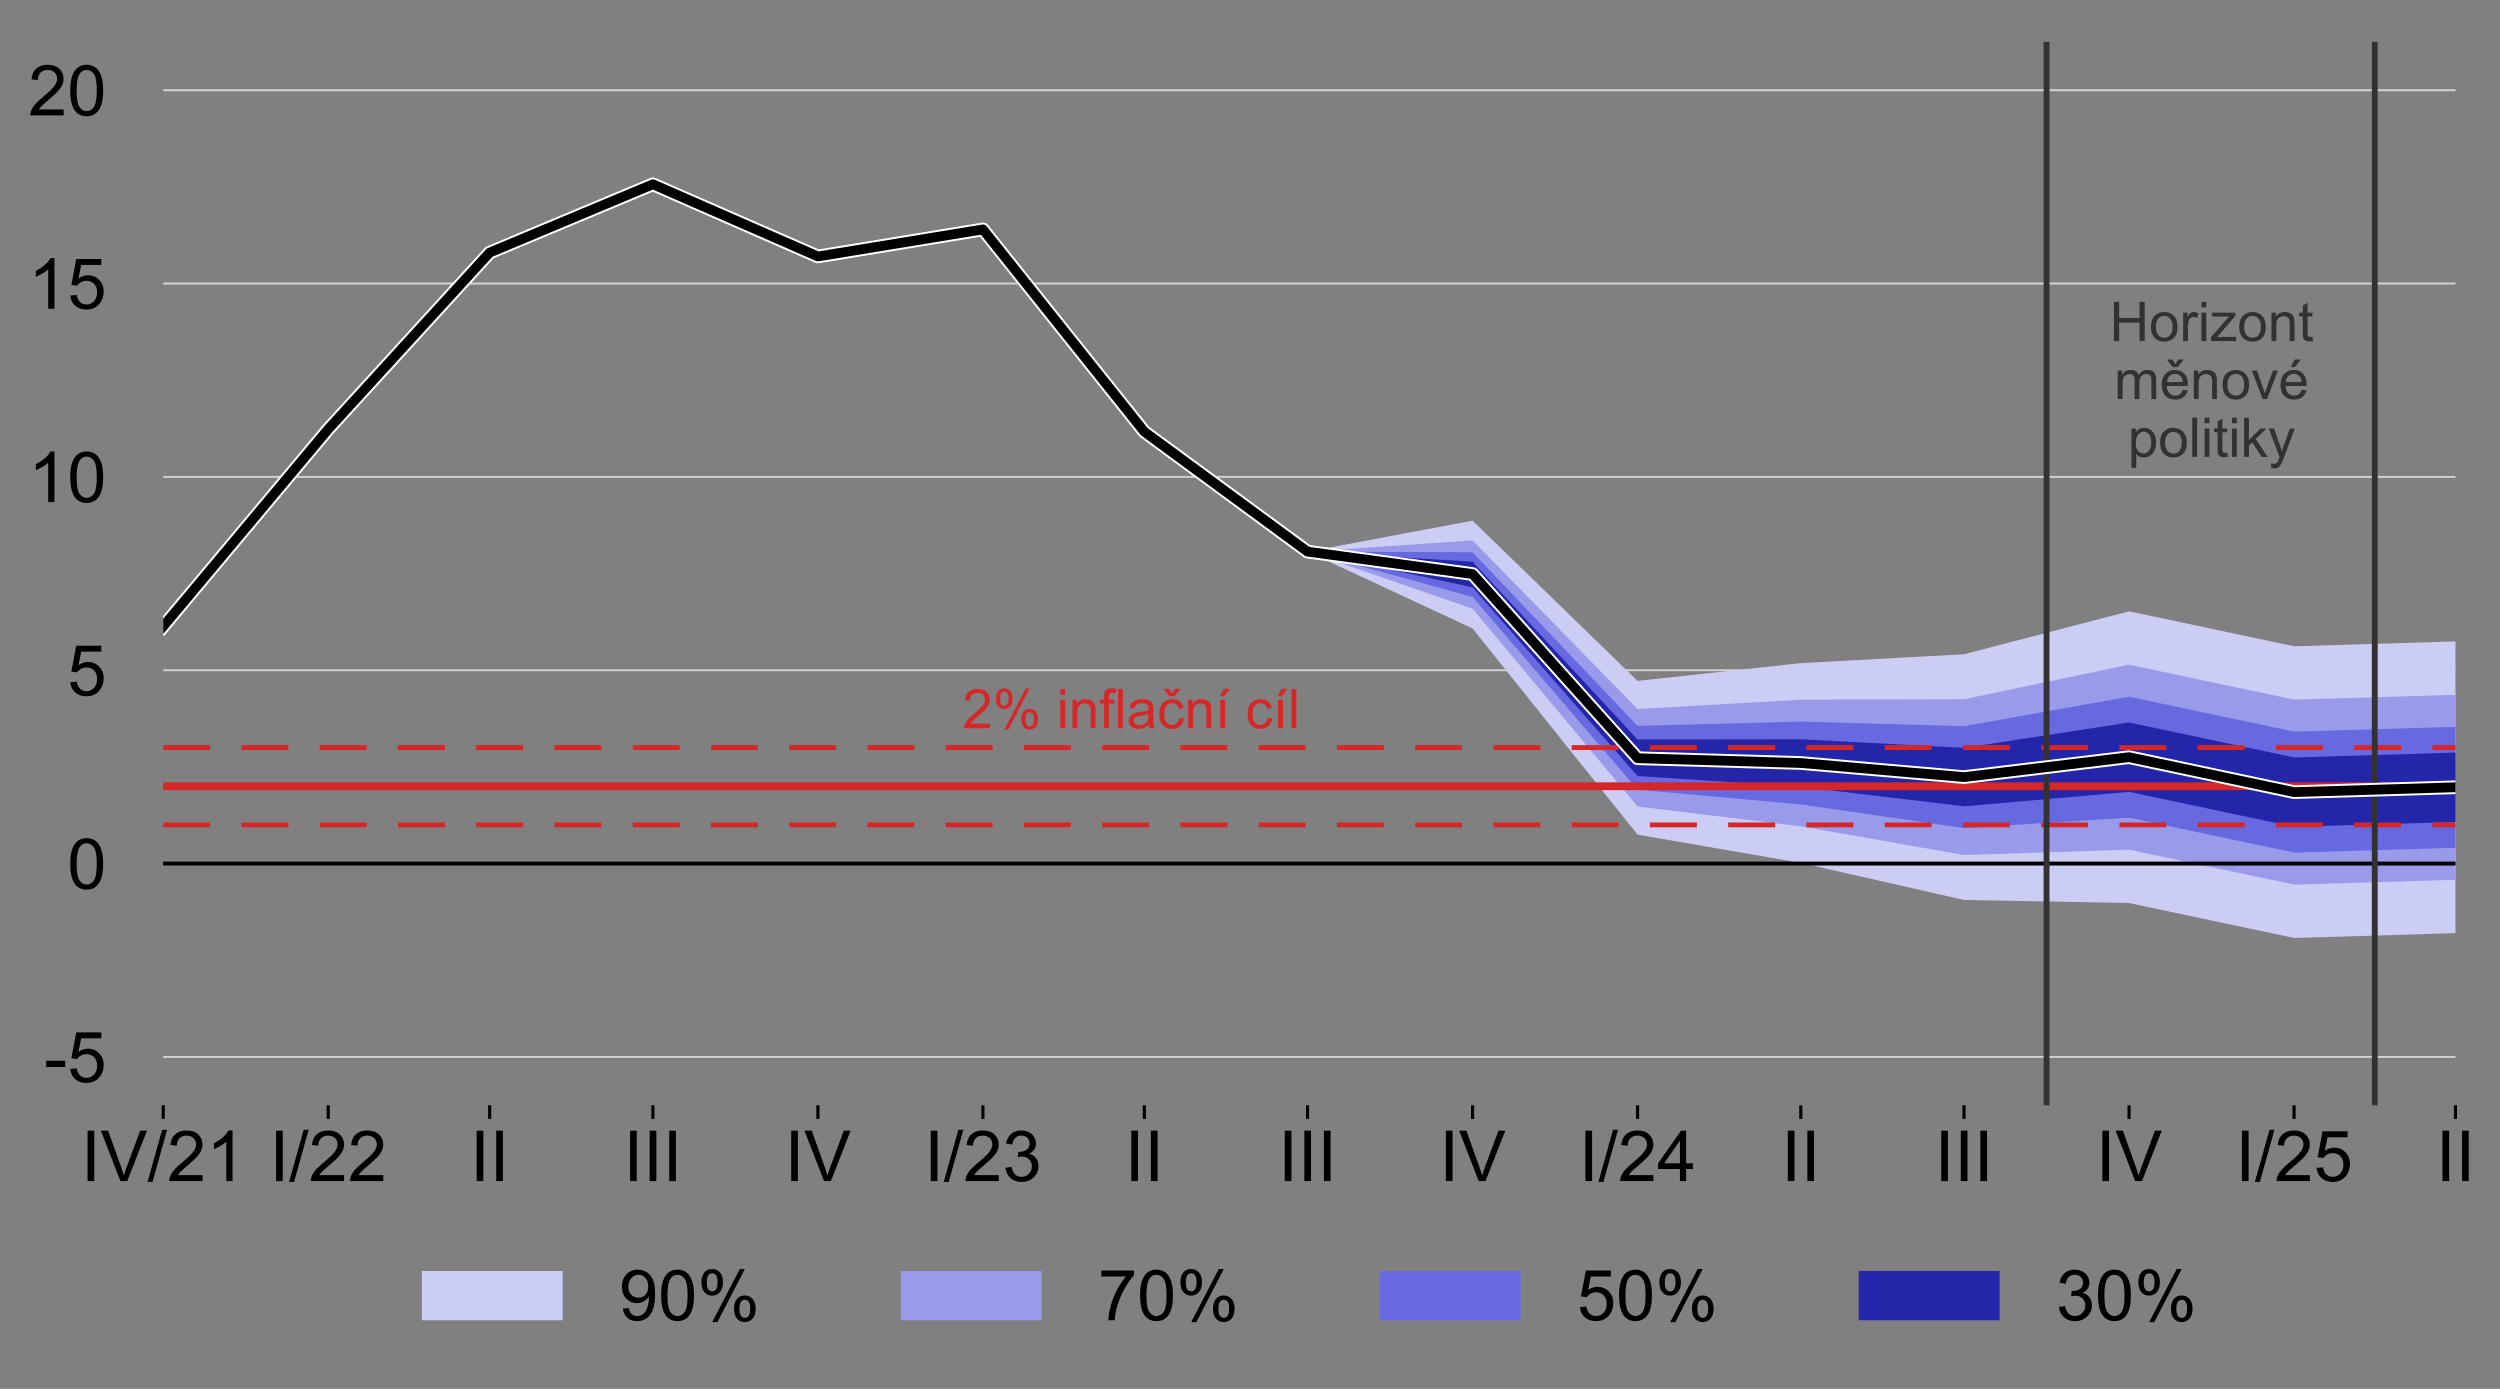 <?xml version="1.0" encoding="utf-8" standalone="no"?>
<!DOCTYPE svg PUBLIC "-//W3C//DTD SVG 1.1//EN"
  "http://www.w3.org/Graphics/SVG/1.1/DTD/svg11.dtd">
<!-- Created with matplotlib (http://matplotlib.org/) -->
<svg height="355pt" version="1.1" viewBox="0 0 639 355" width="639pt" xmlns="http://www.w3.org/2000/svg" xmlns:xlink="http://www.w3.org/1999/xlink">
 <rect x="0" y="0" width="639" height="355" fill="#808080" stroke="none"/>
 <defs>
  <style type="text/css">
*{stroke-linecap:butt;stroke-linejoin:round;}
  </style>
 </defs>
 <g id="figure_1">
  <g id="patch_1">
   <path d="M -0 355.437 
L 639.82 355.437 
L 639.82 0 
L -0 0 
z
" style="fill:none;"/>
  </g>
  <g id="axes_1">
   <g id="patch_2">
    <path d="M 41.719 282.5 
L 627.619 282.5 
L 627.619 10.7 
L 41.719 10.7 
z
" style="fill:none;"/>
   </g>
   <g id="matplotlib.axis_1">
    <g id="xtick_1">
     <g id="line2d_1">
      <defs>
       <path d="M 0 0 
L 0 3.5 
" id="mac24e78f8a" style="stroke:#000000;stroke-width:0.8;"/>
      </defs>
      <g>
       <use style="stroke:#000000;stroke-width:0.8;" x="41.719" xlink:href="#mac24e78f8a" y="282.5"/>
      </g>
     </g>
     <g id="text_1">
      <!-- IV/21 -->
      <defs>
       <path d="M 9.328 0 
L 9.328 71.578 
L 18.797 71.578 
L 18.797 0 
z
" id="ArialMT-49"/>
       <path d="M 28.172 0 
L 0.438 71.578 
L 10.688 71.578 
L 29.297 19.578 
Q 31.547 13.328 33.062 7.859 
Q 34.719 13.719 36.922 19.578 
L 56.25 71.578 
L 65.922 71.578 
L 37.891 0 
z
" id="ArialMT-56"/>
       <path d="M 0 -1.219 
L 20.75 72.797 
L 27.781 72.797 
L 7.078 -1.219 
z
" id="ArialMT-2f"/>
       <path d="M 50.344 8.453 
L 50.344 0 
L 3.031 0 
Q 2.938 3.172 4.047 6.109 
Q 5.859 10.938 9.828 15.625 
Q 13.812 20.312 21.344 26.469 
Q 33.016 36.031 37.109 41.625 
Q 41.219 47.219 41.219 52.203 
Q 41.219 57.422 37.469 61 
Q 33.734 64.594 27.734 64.594 
Q 21.391 64.594 17.578 60.781 
Q 13.766 56.984 13.719 50.25 
L 4.688 51.172 
Q 5.609 61.281 11.656 66.578 
Q 17.719 71.875 27.938 71.875 
Q 38.234 71.875 44.234 66.156 
Q 50.25 60.453 50.25 52 
Q 50.25 47.703 48.484 43.547 
Q 46.734 39.406 42.656 34.812 
Q 38.578 30.219 29.109 22.219 
Q 21.188 15.578 18.938 13.203 
Q 16.703 10.844 15.234 8.453 
z
" id="ArialMT-32"/>
       <path d="M 37.25 0 
L 28.469 0 
L 28.469 56 
Q 25.297 52.984 20.141 49.953 
Q 14.984 46.922 10.891 45.406 
L 10.891 53.906 
Q 18.266 57.375 23.781 62.297 
Q 29.297 67.234 31.594 71.875 
L 37.25 71.875 
z
" id="ArialMT-31"/>
      </defs>
      <g transform="translate(20.706 301.884)scale(0.18 -0.18)">
       <use xlink:href="#ArialMT-49"/>
       <use x="27.783" xlink:href="#ArialMT-56"/>
       <use x="94.482" xlink:href="#ArialMT-2f"/>
       <use x="122.266" xlink:href="#ArialMT-32"/>
       <use x="177.881" xlink:href="#ArialMT-31"/>
      </g>
     </g>
    </g>
    <g id="xtick_2">
     <g id="line2d_2">
      <g>
       <use style="stroke:#000000;stroke-width:0.8;" x="83.897" xlink:href="#mac24e78f8a" y="282.5"/>
      </g>
     </g>
     <g id="text_2">
      <!-- I/22 -->
      <g transform="translate(68.887 301.884)scale(0.18 -0.18)">
       <use xlink:href="#ArialMT-49"/>
       <use x="27.783" xlink:href="#ArialMT-2f"/>
       <use x="55.566" xlink:href="#ArialMT-32"/>
       <use x="111.182" xlink:href="#ArialMT-32"/>
      </g>
     </g>
    </g>
    <g id="xtick_3">
     <g id="line2d_3">
      <g>
       <use style="stroke:#000000;stroke-width:0.8;" x="125.157" xlink:href="#mac24e78f8a" y="282.5"/>
      </g>
     </g>
     <g id="text_3">
      <!-- II -->
      <g transform="translate(120.157 301.884)scale(0.18 -0.18)">
       <use xlink:href="#ArialMT-49"/>
       <use x="27.783" xlink:href="#ArialMT-49"/>
      </g>
     </g>
    </g>
    <g id="xtick_4">
     <g id="line2d_4">
      <g>
       <use style="stroke:#000000;stroke-width:0.8;" x="166.876" xlink:href="#mac24e78f8a" y="282.5"/>
      </g>
     </g>
     <g id="text_4">
      <!-- III -->
      <g transform="translate(159.375 301.884)scale(0.18 -0.18)">
       <use xlink:href="#ArialMT-49"/>
       <use x="27.783" xlink:href="#ArialMT-49"/>
       <use x="55.566" xlink:href="#ArialMT-49"/>
      </g>
     </g>
    </g>
    <g id="xtick_5">
     <g id="line2d_5">
      <g>
       <use style="stroke:#000000;stroke-width:0.8;" x="209.054" xlink:href="#mac24e78f8a" y="282.5"/>
      </g>
     </g>
     <g id="text_5">
      <!-- IV -->
      <g transform="translate(200.55 301.884)scale(0.18 -0.18)">
       <use xlink:href="#ArialMT-49"/>
       <use x="27.783" xlink:href="#ArialMT-56"/>
      </g>
     </g>
    </g>
    <g id="xtick_6">
     <g id="line2d_6">
      <g>
       <use style="stroke:#000000;stroke-width:0.8;" x="251.231" xlink:href="#mac24e78f8a" y="282.5"/>
      </g>
     </g>
     <g id="text_6">
      <!-- I/23 -->
      <defs>
       <path d="M 4.203 18.891 
L 12.984 20.062 
Q 14.5 12.594 18.141 9.297 
Q 21.781 6 27 6 
Q 33.203 6 37.469 10.297 
Q 41.75 14.594 41.75 20.953 
Q 41.75 27 37.797 30.922 
Q 33.844 34.859 27.734 34.859 
Q 25.25 34.859 21.531 33.891 
L 22.516 41.609 
Q 23.391 41.5 23.922 41.5 
Q 29.547 41.5 34.031 44.422 
Q 38.531 47.359 38.531 53.469 
Q 38.531 58.297 35.25 61.469 
Q 31.984 64.656 26.812 64.656 
Q 21.688 64.656 18.266 61.422 
Q 14.844 58.203 13.875 51.766 
L 5.078 53.328 
Q 6.688 62.156 12.391 67.016 
Q 18.109 71.875 26.609 71.875 
Q 32.469 71.875 37.391 69.359 
Q 42.328 66.844 44.938 62.5 
Q 47.562 58.156 47.562 53.266 
Q 47.562 48.641 45.062 44.828 
Q 42.578 41.016 37.703 38.766 
Q 44.047 37.312 47.562 32.688 
Q 51.078 28.078 51.078 21.141 
Q 51.078 11.766 44.234 5.25 
Q 37.406 -1.266 26.953 -1.266 
Q 17.531 -1.266 11.297 4.344 
Q 5.078 9.969 4.203 18.891 
" id="ArialMT-33"/>
      </defs>
      <g transform="translate(236.221 301.884)scale(0.18 -0.18)">
       <use xlink:href="#ArialMT-49"/>
       <use x="27.783" xlink:href="#ArialMT-2f"/>
       <use x="55.566" xlink:href="#ArialMT-32"/>
       <use x="111.182" xlink:href="#ArialMT-33"/>
      </g>
     </g>
    </g>
    <g id="xtick_7">
     <g id="line2d_7">
      <g>
       <use style="stroke:#000000;stroke-width:0.8;" x="292.492" xlink:href="#mac24e78f8a" y="282.5"/>
      </g>
     </g>
     <g id="text_7">
      <!-- II -->
      <g transform="translate(287.491 301.884)scale(0.18 -0.18)">
       <use xlink:href="#ArialMT-49"/>
       <use x="27.783" xlink:href="#ArialMT-49"/>
      </g>
     </g>
    </g>
    <g id="xtick_8">
     <g id="line2d_8">
      <g>
       <use style="stroke:#000000;stroke-width:0.8;" x="334.211" xlink:href="#mac24e78f8a" y="282.5"/>
      </g>
     </g>
     <g id="text_8">
      <!-- III -->
      <g transform="translate(326.71 301.884)scale(0.18 -0.18)">
       <use xlink:href="#ArialMT-49"/>
       <use x="27.783" xlink:href="#ArialMT-49"/>
       <use x="55.566" xlink:href="#ArialMT-49"/>
      </g>
     </g>
    </g>
    <g id="xtick_9">
     <g id="line2d_9">
      <g>
       <use style="stroke:#000000;stroke-width:0.8;" x="376.388" xlink:href="#mac24e78f8a" y="282.5"/>
      </g>
     </g>
     <g id="text_9">
      <!-- IV -->
      <g transform="translate(367.885 301.884)scale(0.18 -0.18)">
       <use xlink:href="#ArialMT-49"/>
       <use x="27.783" xlink:href="#ArialMT-56"/>
      </g>
     </g>
    </g>
    <g id="xtick_10">
     <g id="line2d_10">
      <g>
       <use style="stroke:#000000;stroke-width:0.8;" x="418.566" xlink:href="#mac24e78f8a" y="282.5"/>
      </g>
     </g>
     <g id="text_10">
      <!-- I/24 -->
      <defs>
       <path d="M 32.328 0 
L 32.328 17.141 
L 1.266 17.141 
L 1.266 25.203 
L 33.938 71.578 
L 41.109 71.578 
L 41.109 25.203 
L 50.781 25.203 
L 50.781 17.141 
L 41.109 17.141 
L 41.109 0 
z
M 32.328 25.203 
L 32.328 57.469 
L 9.906 25.203 
z
" id="ArialMT-34"/>
      </defs>
      <g transform="translate(403.556 301.884)scale(0.18 -0.18)">
       <use xlink:href="#ArialMT-49"/>
       <use x="27.783" xlink:href="#ArialMT-2f"/>
       <use x="55.566" xlink:href="#ArialMT-32"/>
       <use x="111.182" xlink:href="#ArialMT-34"/>
      </g>
     </g>
    </g>
    <g id="xtick_11">
     <g id="line2d_11">
      <g>
       <use style="stroke:#000000;stroke-width:0.8;" x="460.285" xlink:href="#mac24e78f8a" y="282.5"/>
      </g>
     </g>
     <g id="text_11">
      <!-- II -->
      <g transform="translate(455.284 301.884)scale(0.18 -0.18)">
       <use xlink:href="#ArialMT-49"/>
       <use x="27.783" xlink:href="#ArialMT-49"/>
      </g>
     </g>
    </g>
    <g id="xtick_12">
     <g id="line2d_12">
      <g>
       <use style="stroke:#000000;stroke-width:0.8;" x="502.004" xlink:href="#mac24e78f8a" y="282.5"/>
      </g>
     </g>
     <g id="text_12">
      <!-- III -->
      <g transform="translate(494.503 301.884)scale(0.18 -0.18)">
       <use xlink:href="#ArialMT-49"/>
       <use x="27.783" xlink:href="#ArialMT-49"/>
       <use x="55.566" xlink:href="#ArialMT-49"/>
      </g>
     </g>
    </g>
    <g id="xtick_13">
     <g id="line2d_13">
      <g>
       <use style="stroke:#000000;stroke-width:0.8;" x="544.181" xlink:href="#mac24e78f8a" y="282.5"/>
      </g>
     </g>
     <g id="text_13">
      <!-- IV -->
      <g transform="translate(535.678 301.884)scale(0.18 -0.18)">
       <use xlink:href="#ArialMT-49"/>
       <use x="27.783" xlink:href="#ArialMT-56"/>
      </g>
     </g>
    </g>
    <g id="xtick_14">
     <g id="line2d_14">
      <g>
       <use style="stroke:#000000;stroke-width:0.8;" x="586.359" xlink:href="#mac24e78f8a" y="282.5"/>
      </g>
     </g>
     <g id="text_14">
      <!-- I/25 -->
      <defs>
       <path d="M 4.156 18.75 
L 13.375 19.531 
Q 14.406 12.797 18.141 9.391 
Q 21.875 6 27.156 6 
Q 33.5 6 37.891 10.781 
Q 42.281 15.578 42.281 23.484 
Q 42.281 31 38.062 35.344 
Q 33.844 39.703 27 39.703 
Q 22.75 39.703 19.328 37.766 
Q 15.922 35.844 13.969 32.766 
L 5.719 33.844 
L 12.641 70.609 
L 48.25 70.609 
L 48.25 62.203 
L 19.672 62.203 
L 15.828 42.969 
Q 22.266 47.469 29.344 47.469 
Q 38.719 47.469 45.156 40.969 
Q 51.609 34.469 51.609 24.266 
Q 51.609 14.547 45.953 7.469 
Q 39.062 -1.219 27.156 -1.219 
Q 17.391 -1.219 11.203 4.25 
Q 5.031 9.719 4.156 18.75 
" id="ArialMT-35"/>
      </defs>
      <g transform="translate(571.348 301.884)scale(0.18 -0.18)">
       <use xlink:href="#ArialMT-49"/>
       <use x="27.783" xlink:href="#ArialMT-2f"/>
       <use x="55.566" xlink:href="#ArialMT-32"/>
       <use x="111.182" xlink:href="#ArialMT-35"/>
      </g>
     </g>
    </g>
    <g id="xtick_15">
     <g id="line2d_15">
      <g>
       <use style="stroke:#000000;stroke-width:0.8;" x="627.619" xlink:href="#mac24e78f8a" y="282.5"/>
      </g>
     </g>
     <g id="text_15">
      <!-- II -->
      <g transform="translate(622.619 301.884)scale(0.18 -0.18)">
       <use xlink:href="#ArialMT-49"/>
       <use x="27.783" xlink:href="#ArialMT-49"/>
      </g>
     </g>
    </g>
   </g>
   <g id="matplotlib.axis_2">
    <g id="ytick_1">
     <g id="text_16">
      <!-- -5 -->
      <defs>
       <path d="M 3.172 21.484 
L 3.172 30.328 
L 30.172 30.328 
L 30.172 21.484 
z
" id="ArialMT-2d"/>
      </defs>
      <g transform="translate(11.216 276.587)scale(0.18 -0.18)">
       <use xlink:href="#ArialMT-2d"/>
       <use x="33.301" xlink:href="#ArialMT-35"/>
      </g>
     </g>
    </g>
    <g id="ytick_2">
     <g id="text_17">
      <!-- 0 -->
      <defs>
       <path d="M 4.156 35.297 
Q 4.156 48 6.766 55.734 
Q 9.375 63.484 14.516 67.672 
Q 19.672 71.875 27.484 71.875 
Q 33.25 71.875 37.594 69.547 
Q 41.938 67.234 44.766 62.859 
Q 47.609 58.5 49.219 52.219 
Q 50.828 45.953 50.828 35.297 
Q 50.828 22.703 48.234 14.969 
Q 45.656 7.234 40.5 3 
Q 35.359 -1.219 27.484 -1.219 
Q 17.141 -1.219 11.234 6.203 
Q 4.156 15.141 4.156 35.297 
M 13.188 35.297 
Q 13.188 17.672 17.312 11.828 
Q 21.438 6 27.484 6 
Q 33.547 6 37.672 11.859 
Q 41.797 17.719 41.797 35.297 
Q 41.797 52.984 37.672 58.781 
Q 33.547 64.594 27.391 64.594 
Q 21.344 64.594 17.719 59.469 
Q 13.188 52.938 13.188 35.297 
" id="ArialMT-30"/>
      </defs>
      <g transform="translate(17.21 227.169)scale(0.18 -0.18)">
       <use xlink:href="#ArialMT-30"/>
      </g>
     </g>
    </g>
    <g id="ytick_3">
     <g id="text_18">
      <!-- 5 -->
      <g transform="translate(17.21 177.751)scale(0.18 -0.18)">
       <use xlink:href="#ArialMT-35"/>
      </g>
     </g>
    </g>
    <g id="ytick_4">
     <g id="text_19">
      <!-- 10 -->
      <g transform="translate(7.2 128.333)scale(0.18 -0.18)">
       <use xlink:href="#ArialMT-31"/>
       <use x="55.615" xlink:href="#ArialMT-30"/>
      </g>
     </g>
    </g>
    <g id="ytick_5">
     <g id="text_20">
      <!-- 15 -->
      <g transform="translate(7.2 78.915)scale(0.18 -0.18)">
       <use xlink:href="#ArialMT-31"/>
       <use x="55.615" xlink:href="#ArialMT-35"/>
      </g>
     </g>
    </g>
    <g id="ytick_6">
     <g id="text_21">
      <!-- 20 -->
      <g transform="translate(7.2 29.497)scale(0.18 -0.18)">
       <use xlink:href="#ArialMT-32"/>
       <use x="55.615" xlink:href="#ArialMT-30"/>
      </g>
     </g>
    </g>
   </g>
   <g id="line2d_16">
    <path clip-path="url(#p9e5402e390)" d="M 41.719 270.145 
L 627.619 270.145 
" style="fill:none;stroke:#d2d2d2;stroke-linecap:square;stroke-width:0.5;"/>
   </g>
   <g id="line2d_17">
    <path clip-path="url(#p9e5402e390)" d="M 41.719 220.727 
L 627.619 220.727 
" style="fill:none;stroke:#000000;stroke-linecap:square;stroke-width:0.75;"/>
   </g>
   <g id="line2d_18">
    <path clip-path="url(#p9e5402e390)" d="M 41.719 171.309 
L 627.619 171.309 
" style="fill:none;stroke:#d2d2d2;stroke-linecap:square;stroke-width:0.5;"/>
   </g>
   <g id="line2d_19">
    <path clip-path="url(#p9e5402e390)" d="M 41.719 121.891 
L 627.619 121.891 
" style="fill:none;stroke:#d2d2d2;stroke-linecap:square;stroke-width:0.5;"/>
   </g>
   <g id="legend_1">
    <g id="patch_3">
     <path d="M 104.219 348.237 
L 565.12 348.237 
Q 568.72 348.237 568.72 344.637 
L 568.72 320.975 
Q 568.72 317.375 565.12 317.375 
L 104.219 317.375 
Q 100.619 317.375 100.619 320.975 
L 100.619 344.637 
Q 100.619 348.237 104.219 348.237 
z
" style="fill:none;opacity:0.8;"/>
    </g>
    <g id="patch_4">
     <path d="M 107.819 337.459 
L 143.819 337.459 
L 143.819 324.859 
L 107.819 324.859 
z
" style="fill:#cccdf4;"/>
    </g>
    <g id="text_22">
     <!-- 90% -->
     <defs>
      <path d="M 5.469 16.547 
L 13.922 17.328 
Q 14.984 11.375 18.016 8.688 
Q 21.047 6 25.781 6 
Q 29.828 6 32.875 7.859 
Q 35.938 9.719 37.891 12.812 
Q 39.844 15.922 41.156 21.188 
Q 42.484 26.469 42.484 31.938 
Q 42.484 32.516 42.438 33.688 
Q 39.797 29.5 35.234 26.875 
Q 30.672 24.266 25.344 24.266 
Q 16.453 24.266 10.297 30.703 
Q 4.156 37.156 4.156 47.703 
Q 4.156 58.594 10.578 65.234 
Q 17 71.875 26.656 71.875 
Q 33.641 71.875 39.422 68.109 
Q 45.219 64.359 48.219 57.391 
Q 51.219 50.438 51.219 37.25 
Q 51.219 23.531 48.234 15.406 
Q 45.266 7.281 39.375 3.031 
Q 33.5 -1.219 25.594 -1.219 
Q 17.188 -1.219 11.859 3.438 
Q 6.547 8.109 5.469 16.547 
M 41.453 48.141 
Q 41.453 55.719 37.422 60.156 
Q 33.406 64.594 27.734 64.594 
Q 21.875 64.594 17.531 59.812 
Q 13.188 55.031 13.188 47.406 
Q 13.188 40.578 17.312 36.297 
Q 21.438 32.031 27.484 32.031 
Q 33.594 32.031 37.516 36.297 
Q 41.453 40.578 41.453 48.141 
" id="ArialMT-39"/>
      <path d="M 5.812 54.391 
Q 5.812 62.062 9.672 67.422 
Q 13.531 72.797 20.844 72.797 
Q 27.594 72.797 32 67.984 
Q 36.422 63.188 36.422 53.859 
Q 36.422 44.781 31.953 39.875 
Q 27.484 34.969 20.953 34.969 
Q 14.453 34.969 10.125 39.797 
Q 5.812 44.625 5.812 54.391 
M 21.094 66.75 
Q 17.828 66.75 15.656 63.906 
Q 13.484 61.078 13.484 53.516 
Q 13.484 46.625 15.672 43.812 
Q 17.875 41.016 21.094 41.016 
Q 24.422 41.016 26.594 43.844 
Q 28.766 46.688 28.766 54.203 
Q 28.766 61.141 26.562 63.938 
Q 24.359 66.75 21.094 66.75 
M 21.141 -2.641 
L 60.297 72.797 
L 67.438 72.797 
L 28.422 -2.641 
z
M 52.094 16.797 
Q 52.094 24.516 55.953 29.859 
Q 59.812 35.203 67.188 35.203 
Q 73.922 35.203 78.344 30.391 
Q 82.766 25.594 82.766 16.266 
Q 82.766 7.172 78.297 2.266 
Q 73.828 -2.641 67.234 -2.641 
Q 60.75 -2.641 56.422 2.219 
Q 52.094 7.078 52.094 16.797 
M 67.438 29.156 
Q 64.109 29.156 61.938 26.312 
Q 59.766 23.484 59.766 15.922 
Q 59.766 9.078 61.953 6.25 
Q 64.156 3.422 67.391 3.422 
Q 70.75 3.422 72.922 6.25 
Q 75.094 9.078 75.094 16.609 
Q 75.094 23.531 72.891 26.344 
Q 70.703 29.156 67.438 29.156 
" id="ArialMT-25"/>
     </defs>
     <g transform="translate(158.219 337.459)scale(0.18 -0.18)">
      <use xlink:href="#ArialMT-39"/>
      <use x="55.615" xlink:href="#ArialMT-30"/>
      <use x="111.23" xlink:href="#ArialMT-25"/>
     </g>
    </g>
    <g id="patch_5">
     <path d="M 230.244 337.459 
L 266.244 337.459 
L 266.244 324.859 
L 230.244 324.859 
z
" style="fill:#999bea;"/>
    </g>
    <g id="text_23">
     <!-- 70% -->
     <defs>
      <path d="M 4.734 62.203 
L 4.734 70.656 
L 51.078 70.656 
L 51.078 63.812 
Q 44.234 56.547 37.516 44.484 
Q 30.812 32.422 27.156 19.672 
Q 24.516 10.688 23.781 0 
L 14.75 0 
Q 14.891 8.453 18.062 20.406 
Q 21.234 32.375 27.172 43.484 
Q 33.109 54.594 39.797 62.203 
z
" id="ArialMT-37"/>
     </defs>
     <g transform="translate(280.644 337.459)scale(0.18 -0.18)">
      <use xlink:href="#ArialMT-37"/>
      <use x="55.615" xlink:href="#ArialMT-30"/>
      <use x="111.23" xlink:href="#ArialMT-25"/>
     </g>
    </g>
    <g id="patch_6">
     <path d="M 352.669 337.459 
L 388.669 337.459 
L 388.669 324.859 
L 352.669 324.859 
z
" style="fill:#6669df;"/>
    </g>
    <g id="text_24">
     <!-- 50% -->
     <g transform="translate(403.069 337.459)scale(0.18 -0.18)">
      <use xlink:href="#ArialMT-35"/>
      <use x="55.615" xlink:href="#ArialMT-30"/>
      <use x="111.23" xlink:href="#ArialMT-25"/>
     </g>
    </g>
    <g id="patch_7">
     <path d="M 475.095 337.459 
L 511.095 337.459 
L 511.095 324.859 
L 475.095 324.859 
z
" style="fill:#2426a9;"/>
    </g>
    <g id="text_25">
     <!-- 30% -->
     <g transform="translate(525.495 337.459)scale(0.18 -0.18)">
      <use xlink:href="#ArialMT-33"/>
      <use x="55.615" xlink:href="#ArialMT-30"/>
      <use x="111.23" xlink:href="#ArialMT-25"/>
     </g>
    </g>
   </g>
   <g id="line2d_20">
    <path clip-path="url(#p9e5402e390)" d="M 41.719 72.473 
L 627.619 72.473 
" style="fill:none;stroke:#d2d2d2;stroke-linecap:square;stroke-width:0.5;"/>
   </g>
   <g id="line2d_21">
    <path clip-path="url(#p9e5402e390)" d="M 41.719 23.055 
L 627.619 23.055 
" style="fill:none;stroke:#d2d2d2;stroke-linecap:square;stroke-width:0.5;"/>
   </g>
   <g id="patch_8">
    <path clip-path="url(#p9e5402e390)" d="z
" style="fill:#cccdf4;"/>
   </g>
   <g id="patch_9">
    <path clip-path="url(#p9e5402e390)" d="z
" style="fill:#cccdf4;"/>
   </g>
   <g id="patch_10">
    <path clip-path="url(#p9e5402e390)" d="z
" style="fill:#cccdf4;"/>
   </g>
   <g id="patch_11">
    <path clip-path="url(#p9e5402e390)" d="z
" style="fill:#cccdf4;"/>
   </g>
   <g id="patch_12">
    <path clip-path="url(#p9e5402e390)" d="z
" style="fill:#cccdf4;"/>
   </g>
   <g id="patch_13">
    <path clip-path="url(#p9e5402e390)" d="z
" style="fill:#cccdf4;"/>
   </g>
   <g id="patch_14">
    <path clip-path="url(#p9e5402e390)" d="z
" style="fill:#cccdf4;"/>
   </g>
   <g id="patch_15">
    <path clip-path="url(#p9e5402e390)" d="M 334.211 220.727 
L 334.211 220.727 
L 334.211 140.999 
L 334.211 140.999 
z
" style="fill:#cccdf4;"/>
   </g>
   <g id="patch_16">
    <path clip-path="url(#p9e5402e390)" d="M 376.388 220.727 
L 376.388 220.727 
L 376.388 160.638 
L 376.388 160.638 
z
" style="fill:#cccdf4;"/>
   </g>
   <g id="patch_17">
    <path clip-path="url(#p9e5402e390)" d="M 418.566 220.727 
L 418.566 220.727 
L 418.566 213.338 
L 418.566 213.338 
z
" style="fill:#cccdf4;"/>
   </g>
   <g id="patch_18">
    <path clip-path="url(#p9e5402e390)" d="M 460.285 220.727 
L 460.285 220.727 
L 460.285 220.554 
L 460.285 220.554 
z
" style="fill:#cccdf4;"/>
   </g>
   <g id="patch_19">
    <path clip-path="url(#p9e5402e390)" d="M 502.004 220.727 
L 502.004 220.727 
L 502.004 220.727 
L 502.004 220.727 
z
" style="fill:#cccdf4;"/>
   </g>
   <g id="patch_20">
    <path clip-path="url(#p9e5402e390)" d="M 544.181 220.727 
L 544.181 220.727 
L 544.181 220.727 
L 544.181 220.727 
z
" style="fill:#cccdf4;"/>
   </g>
   <g id="patch_21">
    <path clip-path="url(#p9e5402e390)" d="M 586.359 220.727 
L 586.359 220.727 
L 586.359 220.727 
L 586.359 220.727 
z
" style="fill:#cccdf4;"/>
   </g>
   <g id="patch_22">
    <path clip-path="url(#p9e5402e390)" d="M 627.619 220.727 
L 627.619 220.727 
L 627.619 220.727 
L 627.619 220.727 
z
" style="fill:#cccdf4;"/>
   </g>
   <g id="patch_23">
    <path clip-path="url(#p9e5402e390)" d="z
" style="fill:#cccdf4;"/>
   </g>
   <g id="patch_24">
    <path clip-path="url(#p9e5402e390)" d="z
" style="fill:#cccdf4;"/>
   </g>
   <g id="patch_25">
    <path clip-path="url(#p9e5402e390)" d="z
" style="fill:#cccdf4;"/>
   </g>
   <g id="patch_26">
    <path clip-path="url(#p9e5402e390)" d="z
" style="fill:#cccdf4;"/>
   </g>
   <g id="patch_27">
    <path clip-path="url(#p9e5402e390)" d="z
" style="fill:#cccdf4;"/>
   </g>
   <g id="patch_28">
    <path clip-path="url(#p9e5402e390)" d="z
" style="fill:#cccdf4;"/>
   </g>
   <g id="patch_29">
    <path clip-path="url(#p9e5402e390)" d="z
" style="fill:#cccdf4;"/>
   </g>
   <g id="patch_30">
    <path clip-path="url(#p9e5402e390)" d="M 334.211 220.727 
L 334.211 220.727 
L 334.211 220.727 
L 334.211 220.727 
z
" style="fill:#cccdf4;"/>
   </g>
   <g id="patch_31">
    <path clip-path="url(#p9e5402e390)" d="M 376.388 220.727 
L 376.388 220.727 
L 376.388 220.727 
L 376.388 220.727 
z
" style="fill:#cccdf4;"/>
   </g>
   <g id="patch_32">
    <path clip-path="url(#p9e5402e390)" d="M 418.566 220.727 
L 418.566 220.727 
L 418.566 220.727 
L 418.566 220.727 
z
" style="fill:#cccdf4;"/>
   </g>
   <g id="patch_33">
    <path clip-path="url(#p9e5402e390)" d="M 460.285 220.727 
L 460.285 220.727 
L 460.285 220.727 
L 460.285 220.727 
z
" style="fill:#cccdf4;"/>
   </g>
   <g id="patch_34">
    <path clip-path="url(#p9e5402e390)" d="M 502.004 230.035 
L 502.004 230.035 
L 502.004 220.727 
L 502.004 220.727 
z
" style="fill:#cccdf4;"/>
   </g>
   <g id="patch_35">
    <path clip-path="url(#p9e5402e390)" d="M 544.181 230.814 
L 544.181 230.814 
L 544.181 220.727 
L 544.181 220.727 
z
" style="fill:#cccdf4;"/>
   </g>
   <g id="patch_36">
    <path clip-path="url(#p9e5402e390)" d="M 586.359 239.748 
L 586.359 239.748 
L 586.359 220.727 
L 586.359 220.727 
z
" style="fill:#cccdf4;"/>
   </g>
   <g id="patch_37">
    <path clip-path="url(#p9e5402e390)" d="M 627.619 238.507 
L 627.619 238.507 
L 627.619 220.727 
L 627.619 220.727 
z
" style="fill:#cccdf4;"/>
   </g>
   <g id="patch_38">
    <path clip-path="url(#p9e5402e390)" d="z
" style="fill:#999bea;"/>
   </g>
   <g id="patch_39">
    <path clip-path="url(#p9e5402e390)" d="z
" style="fill:#999bea;"/>
   </g>
   <g id="patch_40">
    <path clip-path="url(#p9e5402e390)" d="z
" style="fill:#999bea;"/>
   </g>
   <g id="patch_41">
    <path clip-path="url(#p9e5402e390)" d="z
" style="fill:#999bea;"/>
   </g>
   <g id="patch_42">
    <path clip-path="url(#p9e5402e390)" d="z
" style="fill:#999bea;"/>
   </g>
   <g id="patch_43">
    <path clip-path="url(#p9e5402e390)" d="z
" style="fill:#999bea;"/>
   </g>
   <g id="patch_44">
    <path clip-path="url(#p9e5402e390)" d="z
" style="fill:#999bea;"/>
   </g>
   <g id="patch_45">
    <path clip-path="url(#p9e5402e390)" d="M 334.211 140.999 
L 334.211 140.999 
L 334.211 61.271 
L 334.211 61.271 
z
" style="fill:#999bea;"/>
   </g>
   <g id="patch_46">
    <path clip-path="url(#p9e5402e390)" d="M 376.388 160.638 
L 376.388 160.638 
L 376.388 95.508 
L 376.388 95.508 
z
" style="fill:#999bea;"/>
   </g>
   <g id="patch_47">
    <path clip-path="url(#p9e5402e390)" d="M 418.566 213.338 
L 418.566 213.338 
L 418.566 198.758 
L 418.566 198.758 
z
" style="fill:#999bea;"/>
   </g>
   <g id="patch_48">
    <path clip-path="url(#p9e5402e390)" d="M 460.285 220.554 
L 460.285 220.554 
L 460.285 211.041 
L 460.285 211.041 
z
" style="fill:#999bea;"/>
   </g>
   <g id="patch_49">
    <path clip-path="url(#p9e5402e390)" d="M 502.004 220.727 
L 502.004 220.727 
L 502.004 218.546 
L 502.004 218.546 
z
" style="fill:#999bea;"/>
   </g>
   <g id="patch_50">
    <path clip-path="url(#p9e5402e390)" d="M 544.181 220.727 
L 544.181 220.727 
L 544.181 217.174 
L 544.181 217.174 
z
" style="fill:#999bea;"/>
   </g>
   <g id="patch_51">
    <path clip-path="url(#p9e5402e390)" d="M 586.359 220.727 
L 586.359 220.727 
L 586.359 220.727 
L 586.359 220.727 
z
" style="fill:#999bea;"/>
   </g>
   <g id="patch_52">
    <path clip-path="url(#p9e5402e390)" d="M 627.619 220.727 
L 627.619 220.727 
L 627.619 220.727 
L 627.619 220.727 
z
" style="fill:#999bea;"/>
   </g>
   <g id="patch_53">
    <path clip-path="url(#p9e5402e390)" d="z
" style="fill:#999bea;"/>
   </g>
   <g id="patch_54">
    <path clip-path="url(#p9e5402e390)" d="z
" style="fill:#999bea;"/>
   </g>
   <g id="patch_55">
    <path clip-path="url(#p9e5402e390)" d="z
" style="fill:#999bea;"/>
   </g>
   <g id="patch_56">
    <path clip-path="url(#p9e5402e390)" d="z
" style="fill:#999bea;"/>
   </g>
   <g id="patch_57">
    <path clip-path="url(#p9e5402e390)" d="z
" style="fill:#999bea;"/>
   </g>
   <g id="patch_58">
    <path clip-path="url(#p9e5402e390)" d="z
" style="fill:#999bea;"/>
   </g>
   <g id="patch_59">
    <path clip-path="url(#p9e5402e390)" d="z
" style="fill:#999bea;"/>
   </g>
   <g id="patch_60">
    <path clip-path="url(#p9e5402e390)" d="M 334.211 220.727 
L 334.211 220.727 
L 334.211 220.727 
L 334.211 220.727 
z
" style="fill:#999bea;"/>
   </g>
   <g id="patch_61">
    <path clip-path="url(#p9e5402e390)" d="M 376.388 220.727 
L 376.388 220.727 
L 376.388 220.727 
L 376.388 220.727 
z
" style="fill:#999bea;"/>
   </g>
   <g id="patch_62">
    <path clip-path="url(#p9e5402e390)" d="M 418.566 220.727 
L 418.566 220.727 
L 418.566 220.727 
L 418.566 220.727 
z
" style="fill:#999bea;"/>
   </g>
   <g id="patch_63">
    <path clip-path="url(#p9e5402e390)" d="M 460.285 220.727 
L 460.285 220.727 
L 460.285 220.727 
L 460.285 220.727 
z
" style="fill:#999bea;"/>
   </g>
   <g id="patch_64">
    <path clip-path="url(#p9e5402e390)" d="M 502.004 230.035 
L 502.004 230.035 
L 502.004 230.035 
L 502.004 230.035 
z
" style="fill:#999bea;"/>
   </g>
   <g id="patch_65">
    <path clip-path="url(#p9e5402e390)" d="M 544.181 230.814 
L 544.181 230.814 
L 544.181 230.814 
L 544.181 230.814 
z
" style="fill:#999bea;"/>
   </g>
   <g id="patch_66">
    <path clip-path="url(#p9e5402e390)" d="M 586.359 245.13 
L 586.359 245.13 
L 586.359 239.748 
L 586.359 239.748 
z
" style="fill:#999bea;"/>
   </g>
   <g id="patch_67">
    <path clip-path="url(#p9e5402e390)" d="M 627.619 242.647 
L 627.619 242.647 
L 627.619 238.507 
L 627.619 238.507 
z
" style="fill:#999bea;"/>
   </g>
   <g id="patch_68">
    <path clip-path="url(#p9e5402e390)" d="z
" style="fill:#6669df;"/>
   </g>
   <g id="patch_69">
    <path clip-path="url(#p9e5402e390)" d="z
" style="fill:#6669df;"/>
   </g>
   <g id="patch_70">
    <path clip-path="url(#p9e5402e390)" d="z
" style="fill:#6669df;"/>
   </g>
   <g id="patch_71">
    <path clip-path="url(#p9e5402e390)" d="z
" style="fill:#6669df;"/>
   </g>
   <g id="patch_72">
    <path clip-path="url(#p9e5402e390)" d="z
" style="fill:#6669df;"/>
   </g>
   <g id="patch_73">
    <path clip-path="url(#p9e5402e390)" d="z
" style="fill:#6669df;"/>
   </g>
   <g id="patch_74">
    <path clip-path="url(#p9e5402e390)" d="z
" style="fill:#6669df;"/>
   </g>
   <g id="patch_75">
    <path clip-path="url(#p9e5402e390)" d="M 334.211 61.271 
L 334.211 61.271 
L 334.211 -18.457 
L 334.211 -18.457 
z
" style="fill:#6669df;"/>
   </g>
   <g id="patch_76">
    <path clip-path="url(#p9e5402e390)" d="M 376.388 95.508 
L 376.388 95.508 
L 376.388 27.354 
L 376.388 27.354 
z
" style="fill:#6669df;"/>
   </g>
   <g id="patch_77">
    <path clip-path="url(#p9e5402e390)" d="M 418.566 198.758 
L 418.566 198.758 
L 418.566 179.864 
L 418.566 179.864 
z
" style="fill:#6669df;"/>
   </g>
   <g id="patch_78">
    <path clip-path="url(#p9e5402e390)" d="M 460.285 211.041 
L 460.285 211.041 
L 460.285 195.924 
L 460.285 195.924 
z
" style="fill:#6669df;"/>
   </g>
   <g id="patch_79">
    <path clip-path="url(#p9e5402e390)" d="M 502.004 218.546 
L 502.004 218.546 
L 502.004 209.47 
L 502.004 209.47 
z
" style="fill:#6669df;"/>
   </g>
   <g id="patch_80">
    <path clip-path="url(#p9e5402e390)" d="M 544.181 217.174 
L 544.181 217.174 
L 544.181 205.438 
L 544.181 205.438 
z
" style="fill:#6669df;"/>
   </g>
   <g id="patch_81">
    <path clip-path="url(#p9e5402e390)" d="M 586.359 220.727 
L 586.359 220.727 
L 586.359 217.925 
L 586.359 217.925 
z
" style="fill:#6669df;"/>
   </g>
   <g id="patch_82">
    <path clip-path="url(#p9e5402e390)" d="M 627.619 220.727 
L 627.619 220.727 
L 627.619 216.684 
L 627.619 216.684 
z
" style="fill:#6669df;"/>
   </g>
   <g id="patch_83">
    <path clip-path="url(#p9e5402e390)" d="z
" style="fill:#6669df;"/>
   </g>
   <g id="patch_84">
    <path clip-path="url(#p9e5402e390)" d="z
" style="fill:#6669df;"/>
   </g>
   <g id="patch_85">
    <path clip-path="url(#p9e5402e390)" d="z
" style="fill:#6669df;"/>
   </g>
   <g id="patch_86">
    <path clip-path="url(#p9e5402e390)" d="z
" style="fill:#6669df;"/>
   </g>
   <g id="patch_87">
    <path clip-path="url(#p9e5402e390)" d="z
" style="fill:#6669df;"/>
   </g>
   <g id="patch_88">
    <path clip-path="url(#p9e5402e390)" d="z
" style="fill:#6669df;"/>
   </g>
   <g id="patch_89">
    <path clip-path="url(#p9e5402e390)" d="z
" style="fill:#6669df;"/>
   </g>
   <g id="patch_90">
    <path clip-path="url(#p9e5402e390)" d="M 334.211 220.727 
L 334.211 220.727 
L 334.211 220.727 
L 334.211 220.727 
z
" style="fill:#6669df;"/>
   </g>
   <g id="patch_91">
    <path clip-path="url(#p9e5402e390)" d="M 376.388 220.727 
L 376.388 220.727 
L 376.388 220.727 
L 376.388 220.727 
z
" style="fill:#6669df;"/>
   </g>
   <g id="patch_92">
    <path clip-path="url(#p9e5402e390)" d="M 418.566 220.727 
L 418.566 220.727 
L 418.566 220.727 
L 418.566 220.727 
z
" style="fill:#6669df;"/>
   </g>
   <g id="patch_93">
    <path clip-path="url(#p9e5402e390)" d="M 460.285 220.727 
L 460.285 220.727 
L 460.285 220.727 
L 460.285 220.727 
z
" style="fill:#6669df;"/>
   </g>
   <g id="patch_94">
    <path clip-path="url(#p9e5402e390)" d="M 502.004 230.035 
L 502.004 230.035 
L 502.004 230.035 
L 502.004 230.035 
z
" style="fill:#6669df;"/>
   </g>
   <g id="patch_95">
    <path clip-path="url(#p9e5402e390)" d="M 544.181 230.814 
L 544.181 230.814 
L 544.181 230.814 
L 544.181 230.814 
z
" style="fill:#6669df;"/>
   </g>
   <g id="patch_96">
    <path clip-path="url(#p9e5402e390)" d="M 586.359 245.13 
L 586.359 245.13 
L 586.359 245.13 
L 586.359 245.13 
z
" style="fill:#6669df;"/>
   </g>
   <g id="patch_97">
    <path clip-path="url(#p9e5402e390)" d="M 627.619 242.647 
L 627.619 242.647 
L 627.619 242.647 
L 627.619 242.647 
z
" style="fill:#6669df;"/>
   </g>
   <g id="patch_98">
    <path clip-path="url(#p9e5402e390)" d="z
" style="fill:#2426a9;"/>
   </g>
   <g id="patch_99">
    <path clip-path="url(#p9e5402e390)" d="z
" style="fill:#2426a9;"/>
   </g>
   <g id="patch_100">
    <path clip-path="url(#p9e5402e390)" d="z
" style="fill:#2426a9;"/>
   </g>
   <g id="patch_101">
    <path clip-path="url(#p9e5402e390)" d="z
" style="fill:#2426a9;"/>
   </g>
   <g id="patch_102">
    <path clip-path="url(#p9e5402e390)" d="z
" style="fill:#2426a9;"/>
   </g>
   <g id="patch_103">
    <path clip-path="url(#p9e5402e390)" d="z
" style="fill:#2426a9;"/>
   </g>
   <g id="patch_104">
    <path clip-path="url(#p9e5402e390)" d="z
" style="fill:#2426a9;"/>
   </g>
   <g id="patch_105">
    <path clip-path="url(#p9e5402e390)" d="M 334.211 -18.457 
L 334.211 -18.457 
L 334.211 -98.185 
L 334.211 -98.185 
z
" style="fill:#2426a9;"/>
   </g>
   <g id="patch_106">
    <path clip-path="url(#p9e5402e390)" d="M 376.388 27.354 
L 376.388 27.354 
L 376.388 -43.236 
L 376.388 -43.236 
z
" style="fill:#2426a9;"/>
   </g>
   <g id="patch_107">
    <path clip-path="url(#p9e5402e390)" d="M 418.566 179.864 
L 418.566 179.864 
L 418.566 157.495 
L 418.566 157.495 
z
" style="fill:#2426a9;"/>
   </g>
   <g id="patch_108">
    <path clip-path="url(#p9e5402e390)" d="M 460.285 195.924 
L 460.285 195.924 
L 460.285 176.293 
L 460.285 176.293 
z
" style="fill:#2426a9;"/>
   </g>
   <g id="patch_109">
    <path clip-path="url(#p9e5402e390)" d="M 502.004 209.47 
L 502.004 209.47 
L 502.004 194.841 
L 502.004 194.841 
z
" style="fill:#2426a9;"/>
   </g>
   <g id="patch_110">
    <path clip-path="url(#p9e5402e390)" d="M 544.181 205.438 
L 544.181 205.438 
L 544.181 187.109 
L 544.181 187.109 
z
" style="fill:#2426a9;"/>
   </g>
   <g id="patch_111">
    <path clip-path="url(#p9e5402e390)" d="M 586.359 217.925 
L 586.359 217.925 
L 586.359 208.531 
L 586.359 208.531 
z
" style="fill:#2426a9;"/>
   </g>
   <g id="patch_112">
    <path clip-path="url(#p9e5402e390)" d="M 627.619 216.684 
L 627.619 216.684 
L 627.619 206.048 
L 627.619 206.048 
z
" style="fill:#2426a9;"/>
   </g>
   <g id="patch_113">
    <path clip-path="url(#p9e5402e390)" d="z
" style="fill:#2426a9;"/>
   </g>
   <g id="patch_114">
    <path clip-path="url(#p9e5402e390)" d="z
" style="fill:#2426a9;"/>
   </g>
   <g id="patch_115">
    <path clip-path="url(#p9e5402e390)" d="z
" style="fill:#2426a9;"/>
   </g>
   <g id="patch_116">
    <path clip-path="url(#p9e5402e390)" d="z
" style="fill:#2426a9;"/>
   </g>
   <g id="patch_117">
    <path clip-path="url(#p9e5402e390)" d="z
" style="fill:#2426a9;"/>
   </g>
   <g id="patch_118">
    <path clip-path="url(#p9e5402e390)" d="z
" style="fill:#2426a9;"/>
   </g>
   <g id="patch_119">
    <path clip-path="url(#p9e5402e390)" d="z
" style="fill:#2426a9;"/>
   </g>
   <g id="patch_120">
    <path clip-path="url(#p9e5402e390)" d="M 334.211 220.727 
L 334.211 220.727 
L 334.211 220.727 
L 334.211 220.727 
z
" style="fill:#2426a9;"/>
   </g>
   <g id="patch_121">
    <path clip-path="url(#p9e5402e390)" d="M 376.388 220.727 
L 376.388 220.727 
L 376.388 220.727 
L 376.388 220.727 
z
" style="fill:#2426a9;"/>
   </g>
   <g id="patch_122">
    <path clip-path="url(#p9e5402e390)" d="M 418.566 220.727 
L 418.566 220.727 
L 418.566 220.727 
L 418.566 220.727 
z
" style="fill:#2426a9;"/>
   </g>
   <g id="patch_123">
    <path clip-path="url(#p9e5402e390)" d="M 460.285 220.727 
L 460.285 220.727 
L 460.285 220.727 
L 460.285 220.727 
z
" style="fill:#2426a9;"/>
   </g>
   <g id="patch_124">
    <path clip-path="url(#p9e5402e390)" d="M 502.004 230.035 
L 502.004 230.035 
L 502.004 230.035 
L 502.004 230.035 
z
" style="fill:#2426a9;"/>
   </g>
   <g id="patch_125">
    <path clip-path="url(#p9e5402e390)" d="M 544.181 230.814 
L 544.181 230.814 
L 544.181 230.814 
L 544.181 230.814 
z
" style="fill:#2426a9;"/>
   </g>
   <g id="patch_126">
    <path clip-path="url(#p9e5402e390)" d="M 586.359 245.13 
L 586.359 245.13 
L 586.359 245.13 
L 586.359 245.13 
z
" style="fill:#2426a9;"/>
   </g>
   <g id="patch_127">
    <path clip-path="url(#p9e5402e390)" d="M 627.619 242.647 
L 627.619 242.647 
L 627.619 242.647 
L 627.619 242.647 
z
" style="fill:#2426a9;"/>
   </g>
   <g id="PolyCollection_1">
    <path clip-path="url(#p9e5402e390)" d="M 334.211 140.999 
L 334.211 140.999 
L 376.388 160.638 
L 418.566 213.338 
L 460.285 220.554 
L 502.004 230.035 
L 544.181 230.814 
L 586.359 239.748 
L 627.619 238.507 
L 627.619 163.945 
L 627.619 163.945 
L 586.359 165.186 
L 544.181 156.252 
L 502.004 167.225 
L 460.285 169.495 
L 418.566 174.031 
L 376.388 133.083 
L 334.211 140.999 
z
" style="fill:#cccdf4;"/>
   </g>
   <g id="PolyCollection_2">
    <path clip-path="url(#p9e5402e390)" d="M 334.211 140.999 
L 334.211 140.999 
L 376.388 155.597 
L 418.566 206.147 
L 460.285 211.214 
L 502.004 218.546 
L 544.181 217.174 
L 586.359 226.109 
L 627.619 224.868 
L 627.619 177.584 
L 627.619 177.584 
L 586.359 178.826 
L 544.181 169.891 
L 502.004 178.715 
L 460.285 178.835 
L 418.566 181.221 
L 376.388 138.123 
L 334.211 140.999 
z
" style="fill:#999bea;"/>
   </g>
   <g id="PolyCollection_3">
    <path clip-path="url(#p9e5402e390)" d="M 334.211 140.999 
L 334.211 140.999 
L 376.388 152.573 
L 418.566 201.833 
L 460.285 205.61 
L 502.004 211.652 
L 544.181 208.991 
L 586.359 217.925 
L 627.619 216.684 
L 627.619 185.768 
L 627.619 185.768 
L 586.359 187.009 
L 544.181 178.075 
L 502.004 185.608 
L 460.285 184.439 
L 418.566 185.535 
L 376.388 141.148 
L 334.211 140.999 
z
" style="fill:#6669df;"/>
   </g>
   <g id="PolyCollection_4">
    <path clip-path="url(#p9e5402e390)" d="M 334.211 140.999 
L 334.211 140.999 
L 376.388 150.137 
L 418.566 198.358 
L 460.285 201.096 
L 502.004 206.098 
L 544.181 202.398 
L 586.359 211.333 
L 627.619 210.092 
L 627.619 192.36 
L 627.619 192.36 
L 586.359 193.602 
L 544.181 184.667 
L 502.004 191.162 
L 460.285 188.954 
L 418.566 189.01 
L 376.388 143.584 
L 334.211 140.999 
z
" style="fill:#2426a9;"/>
   </g>
   <g id="line2d_22">
    <path clip-path="url(#p9e5402e390)" d="M 41.719 200.96 
L 83.897 200.96 
L 125.157 200.96 
L 166.876 200.96 
L 209.054 200.96 
L 251.231 200.96 
L 292.492 200.96 
L 334.211 200.96 
L 376.388 200.96 
L 418.566 200.96 
L 460.285 200.96 
L 502.004 200.96 
L 544.181 200.96 
L 586.359 200.96 
L 627.619 200.96 
" style="fill:none;stroke:#d62728;stroke-linecap:square;stroke-width:2;"/>
   </g>
   <g id="line2d_23">
    <path clip-path="url(#p9e5402e390)" d="M 41.719 210.844 
L 83.897 210.844 
L 125.157 210.844 
L 166.876 210.844 
L 209.054 210.844 
L 251.231 210.844 
L 292.492 210.844 
L 334.211 210.844 
L 376.388 210.844 
L 418.566 210.844 
L 460.285 210.844 
L 502.004 210.844 
L 544.181 210.844 
L 586.359 210.844 
L 627.619 210.844 
" style="fill:none;stroke:#d62728;stroke-dasharray:12,8,12,8;stroke-dashoffset:0;stroke-width:1.25;"/>
   </g>
   <g id="line2d_24">
    <path clip-path="url(#p9e5402e390)" d="M 41.719 191.076 
L 83.897 191.076 
L 125.157 191.076 
L 166.876 191.076 
L 209.054 191.076 
L 251.231 191.076 
L 292.492 191.076 
L 334.211 191.076 
L 376.388 191.076 
L 418.566 191.076 
L 460.285 191.076 
L 502.004 191.076 
L 544.181 191.076 
L 586.359 191.076 
L 627.619 191.076 
" style="fill:none;stroke:#d62728;stroke-dasharray:12,8,12,8;stroke-dashoffset:0;stroke-width:1.25;"/>
   </g>
   <g id="text_26">
    <!--        2% inflační cíl -->
    <defs>
     <path id="ArialMT-20"/>
     <path d="M 6.641 61.469 
L 6.641 71.578 
L 15.438 71.578 
L 15.438 61.469 
z
M 6.641 0 
L 6.641 51.859 
L 15.438 51.859 
L 15.438 0 
z
" id="ArialMT-69"/>
     <path d="M 6.594 0 
L 6.594 51.859 
L 14.5 51.859 
L 14.5 44.484 
Q 20.219 53.031 31 53.031 
Q 35.688 53.031 39.625 51.344 
Q 43.562 49.656 45.516 46.922 
Q 47.469 44.188 48.25 40.438 
Q 48.734 37.984 48.734 31.891 
L 48.734 0 
L 39.938 0 
L 39.938 31.547 
Q 39.938 36.922 38.906 39.578 
Q 37.891 42.234 35.281 43.812 
Q 32.672 45.406 29.156 45.406 
Q 23.531 45.406 19.453 41.844 
Q 15.375 38.281 15.375 28.328 
L 15.375 0 
z
" id="ArialMT-6e"/>
     <path d="M 8.688 0 
L 8.688 45.016 
L 0.922 45.016 
L 0.922 51.859 
L 8.688 51.859 
L 8.688 57.375 
Q 8.688 62.594 9.625 65.141 
Q 10.891 68.562 14.078 70.672 
Q 17.281 72.797 23.047 72.797 
Q 26.766 72.797 31.25 71.922 
L 29.938 64.266 
Q 27.203 64.75 24.75 64.75 
Q 20.75 64.75 19.094 63.031 
Q 17.438 61.328 17.438 56.641 
L 17.438 51.859 
L 27.547 51.859 
L 27.547 45.016 
L 17.438 45.016 
L 17.438 0 
z
" id="ArialMT-66"/>
     <path d="M 6.391 0 
L 6.391 71.578 
L 15.188 71.578 
L 15.188 0 
z
" id="ArialMT-6c"/>
     <path d="M 40.438 6.391 
Q 35.547 2.25 31.031 0.531 
Q 26.516 -1.172 21.344 -1.172 
Q 12.797 -1.172 8.203 3 
Q 3.609 7.172 3.609 13.672 
Q 3.609 17.484 5.344 20.625 
Q 7.078 23.781 9.891 25.688 
Q 12.703 27.594 16.219 28.562 
Q 18.797 29.25 24.031 29.891 
Q 34.672 31.156 39.703 32.906 
Q 39.75 34.719 39.75 35.203 
Q 39.75 40.578 37.25 42.781 
Q 33.891 45.75 27.25 45.75 
Q 21.047 45.75 18.094 43.578 
Q 15.141 41.406 13.719 35.891 
L 5.125 37.062 
Q 6.297 42.578 8.984 45.969 
Q 11.672 49.359 16.75 51.188 
Q 21.828 53.031 28.516 53.031 
Q 35.156 53.031 39.297 51.469 
Q 43.453 49.906 45.406 47.531 
Q 47.359 45.172 48.141 41.547 
Q 48.578 39.312 48.578 33.453 
L 48.578 21.734 
Q 48.578 9.469 49.141 6.219 
Q 49.703 2.984 51.375 0 
L 42.188 0 
Q 40.828 2.734 40.438 6.391 
M 39.703 26.031 
Q 34.906 24.078 25.344 22.703 
Q 19.922 21.922 17.672 20.938 
Q 15.438 19.969 14.203 18.094 
Q 12.984 16.219 12.984 13.922 
Q 12.984 10.406 15.641 8.062 
Q 18.312 5.719 23.438 5.719 
Q 28.516 5.719 32.469 7.938 
Q 36.422 10.156 38.281 14.016 
Q 39.703 17 39.703 22.797 
z
" id="ArialMT-61"/>
     <path d="M 40.438 19 
L 49.078 17.875 
Q 47.656 8.938 41.812 3.875 
Q 35.984 -1.172 27.484 -1.172 
Q 16.844 -1.172 10.375 5.781 
Q 3.906 12.75 3.906 25.734 
Q 3.906 34.125 6.688 40.422 
Q 9.469 46.734 15.156 49.875 
Q 20.844 53.031 27.547 53.031 
Q 35.984 53.031 41.359 48.75 
Q 46.734 44.484 48.25 36.625 
L 39.703 35.297 
Q 38.484 40.531 35.375 43.156 
Q 32.281 45.797 27.875 45.797 
Q 21.234 45.797 17.078 41.031 
Q 12.938 36.281 12.938 25.984 
Q 12.938 15.531 16.938 10.797 
Q 20.953 6.062 27.391 6.062 
Q 32.562 6.062 36.031 9.234 
Q 39.5 12.406 40.438 19 
M 27.406 63.672 
L 32.781 71.969 
L 42.734 71.969 
L 31.75 58.297 
L 22.375 58.297 
L 11.828 71.969 
L 21.891 71.969 
z
" id="ArialMT-10d"/>
     <path d="M 9.672 0 
L 9.672 51.859 
L 18.453 51.859 
L 18.453 0 
z
M 9.219 58.297 
L 15.703 71.969 
L 27.234 71.969 
L 16.484 58.297 
z
" id="ArialMT-ed"/>
     <path d="M 40.438 19 
L 49.078 17.875 
Q 47.656 8.938 41.812 3.875 
Q 35.984 -1.172 27.484 -1.172 
Q 16.844 -1.172 10.375 5.781 
Q 3.906 12.75 3.906 25.734 
Q 3.906 34.125 6.688 40.422 
Q 9.469 46.734 15.156 49.875 
Q 20.844 53.031 27.547 53.031 
Q 35.984 53.031 41.359 48.75 
Q 46.734 44.484 48.25 36.625 
L 39.703 35.297 
Q 38.484 40.531 35.375 43.156 
Q 32.281 45.797 27.875 45.797 
Q 21.234 45.797 17.078 41.031 
Q 12.938 36.281 12.938 25.984 
Q 12.938 15.531 16.938 10.797 
Q 20.953 6.062 27.391 6.062 
Q 32.562 6.062 36.031 9.234 
Q 39.5 12.406 40.438 19 
" id="ArialMT-63"/>
    </defs>
    <g style="fill:#d62728;" transform="translate(218.732 186.135)scale(0.14 -0.14)">
     <use xlink:href="#ArialMT-20"/>
     <use x="27.783" xlink:href="#ArialMT-20"/>
     <use x="55.566" xlink:href="#ArialMT-20"/>
     <use x="83.35" xlink:href="#ArialMT-20"/>
     <use x="111.133" xlink:href="#ArialMT-20"/>
     <use x="138.916" xlink:href="#ArialMT-20"/>
     <use x="166.699" xlink:href="#ArialMT-20"/>
     <use x="194.482" xlink:href="#ArialMT-32"/>
     <use x="250.098" xlink:href="#ArialMT-25"/>
     <use x="339.014" xlink:href="#ArialMT-20"/>
     <use x="366.797" xlink:href="#ArialMT-69"/>
     <use x="389.014" xlink:href="#ArialMT-6e"/>
     <use x="444.629" xlink:href="#ArialMT-66"/>
     <use x="472.412" xlink:href="#ArialMT-6c"/>
     <use x="494.629" xlink:href="#ArialMT-61"/>
     <use x="550.244" xlink:href="#ArialMT-10d"/>
     <use x="600.244" xlink:href="#ArialMT-6e"/>
     <use x="655.859" xlink:href="#ArialMT-ed"/>
     <use x="683.643" xlink:href="#ArialMT-20"/>
     <use x="711.426" xlink:href="#ArialMT-63"/>
     <use x="761.426" xlink:href="#ArialMT-ed"/>
     <use x="789.209" xlink:href="#ArialMT-6c"/>
    </g>
   </g>
   <g id="line2d_25">
    <path clip-path="url(#p9e5402e390)" d="M 41.719 220.727 
L 83.897 220.727 
L 125.157 220.727 
L 166.876 220.727 
L 209.054 220.727 
L 251.231 220.727 
L 292.492 220.727 
L 334.211 220.727 
L 376.388 220.727 
L 418.566 220.727 
L 460.285 220.727 
L 502.004 220.727 
L 544.181 220.727 
L 586.359 220.727 
L 627.619 220.727 
" style="fill:none;stroke:#000000;stroke-linecap:square;"/>
   </g>
   <g id="line2d_26">
    <path clip-path="url(#p9e5402e390)" d="M 523.093 282.5 
L 523.093 10.7 
" style="fill:none;stroke:#323232;stroke-linecap:square;stroke-width:1.5;"/>
   </g>
   <g id="line2d_27">
    <path clip-path="url(#p9e5402e390)" d="M 606.989 282.5 
L 606.989 10.7 
" style="fill:none;stroke:#323232;stroke-linecap:square;stroke-width:1.5;"/>
   </g>
   <g id="text_27">
    <!-- Horizont -->
    <defs>
     <path d="M 8.016 0 
L 8.016 71.578 
L 17.484 71.578 
L 17.484 42.188 
L 54.688 42.188 
L 54.688 71.578 
L 64.156 71.578 
L 64.156 0 
L 54.688 0 
L 54.688 33.734 
L 17.484 33.734 
L 17.484 0 
z
" id="ArialMT-48"/>
     <path d="M 3.328 25.922 
Q 3.328 40.328 11.328 47.266 
Q 18.016 53.031 27.641 53.031 
Q 38.328 53.031 45.109 46.016 
Q 51.906 39.016 51.906 26.656 
Q 51.906 16.656 48.906 10.906 
Q 45.906 5.172 40.156 2 
Q 34.422 -1.172 27.641 -1.172 
Q 16.75 -1.172 10.031 5.812 
Q 3.328 12.797 3.328 25.922 
M 12.359 25.922 
Q 12.359 15.969 16.703 11.016 
Q 21.047 6.062 27.641 6.062 
Q 34.188 6.062 38.531 11.031 
Q 42.875 16.016 42.875 26.219 
Q 42.875 35.844 38.5 40.797 
Q 34.125 45.75 27.641 45.75 
Q 21.047 45.75 16.703 40.812 
Q 12.359 35.891 12.359 25.922 
" id="ArialMT-6f"/>
     <path d="M 6.5 0 
L 6.5 51.859 
L 14.406 51.859 
L 14.406 44 
Q 17.438 49.516 20 51.266 
Q 22.562 53.031 25.641 53.031 
Q 30.078 53.031 34.672 50.203 
L 31.641 42.047 
Q 28.422 43.953 25.203 43.953 
Q 22.312 43.953 20.016 42.219 
Q 17.719 40.484 16.75 37.406 
Q 15.281 32.719 15.281 27.156 
L 15.281 0 
z
" id="ArialMT-72"/>
     <path d="M 1.953 0 
L 1.953 7.125 
L 34.969 45.016 
Q 29.344 44.734 25.047 44.734 
L 3.906 44.734 
L 3.906 51.859 
L 46.297 51.859 
L 46.297 46.047 
L 18.219 13.141 
L 12.797 7.125 
Q 18.703 7.562 23.875 7.562 
L 47.859 7.562 
L 47.859 0 
z
" id="ArialMT-7a"/>
     <path d="M 25.781 7.859 
L 27.047 0.094 
Q 23.344 -0.688 20.406 -0.688 
Q 15.625 -0.688 12.984 0.828 
Q 10.359 2.344 9.281 4.812 
Q 8.203 7.281 8.203 15.188 
L 8.203 45.016 
L 1.766 45.016 
L 1.766 51.859 
L 8.203 51.859 
L 8.203 64.703 
L 16.938 69.969 
L 16.938 51.859 
L 25.781 51.859 
L 25.781 45.016 
L 16.938 45.016 
L 16.938 14.703 
Q 16.938 10.938 17.406 9.859 
Q 17.875 8.797 18.922 8.156 
Q 19.969 7.516 21.922 7.516 
Q 23.391 7.516 25.781 7.859 
" id="ArialMT-74"/>
    </defs>
    <g style="fill:#323232;" transform="translate(539.206 87.17)scale(0.14 -0.14)">
     <use xlink:href="#ArialMT-48"/>
     <use x="72.217" xlink:href="#ArialMT-6f"/>
     <use x="127.832" xlink:href="#ArialMT-72"/>
     <use x="161.133" xlink:href="#ArialMT-69"/>
     <use x="183.35" xlink:href="#ArialMT-7a"/>
     <use x="233.35" xlink:href="#ArialMT-6f"/>
     <use x="288.965" xlink:href="#ArialMT-6e"/>
     <use x="344.58" xlink:href="#ArialMT-74"/>
    </g>
    <!-- měnové -->
    <defs>
     <path d="M 6.594 0 
L 6.594 51.859 
L 14.453 51.859 
L 14.453 44.578 
Q 16.891 48.391 20.938 50.703 
Q 25 53.031 30.172 53.031 
Q 35.938 53.031 39.625 50.641 
Q 43.312 48.25 44.828 43.953 
Q 50.984 53.031 60.844 53.031 
Q 68.562 53.031 72.703 48.75 
Q 76.859 44.484 76.859 35.594 
L 76.859 0 
L 68.109 0 
L 68.109 32.672 
Q 68.109 37.938 67.25 40.25 
Q 66.406 42.578 64.156 43.984 
Q 61.922 45.406 58.891 45.406 
Q 53.422 45.406 49.797 41.766 
Q 46.188 38.141 46.188 30.125 
L 46.188 0 
L 37.406 0 
L 37.406 33.688 
Q 37.406 39.547 35.25 42.469 
Q 33.109 45.406 28.219 45.406 
Q 24.516 45.406 21.359 43.453 
Q 18.219 41.5 16.797 37.734 
Q 15.375 33.984 15.375 26.906 
L 15.375 0 
z
" id="ArialMT-6d"/>
     <path d="M 42.094 16.703 
L 51.172 15.578 
Q 49.031 7.625 43.219 3.219 
Q 37.406 -1.172 28.375 -1.172 
Q 17 -1.172 10.328 5.828 
Q 3.656 12.844 3.656 25.484 
Q 3.656 38.578 10.391 45.797 
Q 17.141 53.031 27.875 53.031 
Q 38.281 53.031 44.875 45.953 
Q 51.469 38.875 51.469 26.031 
Q 51.469 25.25 51.422 23.688 
L 12.75 23.688 
Q 13.234 15.141 17.578 10.594 
Q 21.922 6.062 28.422 6.062 
Q 33.25 6.062 36.672 8.594 
Q 40.094 11.141 42.094 16.703 
M 13.234 30.906 
L 42.188 30.906 
Q 41.609 37.453 38.875 40.719 
Q 34.672 45.797 27.984 45.797 
Q 21.922 45.797 17.797 41.75 
Q 13.672 37.703 13.234 30.906 
M 28.531 63.672 
L 33.906 71.969 
L 43.859 71.969 
L 32.875 58.297 
L 23.5 58.297 
L 12.953 71.969 
L 23.016 71.969 
z
" id="ArialMT-11b"/>
     <path d="M 21 0 
L 1.266 51.859 
L 10.547 51.859 
L 21.688 20.797 
Q 23.484 15.766 25 10.359 
Q 26.172 14.453 28.266 20.219 
L 39.797 51.859 
L 48.828 51.859 
L 29.203 0 
z
" id="ArialMT-76"/>
     <path d="M 42.094 16.703 
L 51.172 15.578 
Q 49.031 7.625 43.219 3.219 
Q 37.406 -1.172 28.375 -1.172 
Q 17 -1.172 10.328 5.828 
Q 3.656 12.844 3.656 25.484 
Q 3.656 38.578 10.391 45.797 
Q 17.141 53.031 27.875 53.031 
Q 38.281 53.031 44.875 45.953 
Q 51.469 38.875 51.469 26.031 
Q 51.469 25.25 51.422 23.688 
L 12.75 23.688 
Q 13.234 15.141 17.578 10.594 
Q 21.922 6.062 28.422 6.062 
Q 33.25 6.062 36.672 8.594 
Q 40.094 11.141 42.094 16.703 
M 13.234 30.906 
L 42.188 30.906 
Q 41.609 37.453 38.875 40.719 
Q 34.672 45.797 27.984 45.797 
Q 21.922 45.797 17.797 41.75 
Q 13.672 37.703 13.234 30.906 
M 22.719 58.297 
L 29.203 71.969 
L 40.734 71.969 
L 29.984 58.297 
z
" id="ArialMT-e9"/>
    </defs>
    <g style="fill:#323232;" transform="translate(540.369 101.977)scale(0.14 -0.14)">
     <use xlink:href="#ArialMT-6d"/>
     <use x="83.301" xlink:href="#ArialMT-11b"/>
     <use x="138.916" xlink:href="#ArialMT-6e"/>
     <use x="194.531" xlink:href="#ArialMT-6f"/>
     <use x="250.146" xlink:href="#ArialMT-76"/>
     <use x="300.146" xlink:href="#ArialMT-e9"/>
    </g>
    <!-- politiky -->
    <defs>
     <path d="M 6.594 -19.875 
L 6.594 51.859 
L 14.594 51.859 
L 14.594 45.125 
Q 17.438 49.078 21 51.047 
Q 24.562 53.031 29.641 53.031 
Q 36.281 53.031 41.359 49.609 
Q 46.438 46.188 49.016 39.953 
Q 51.609 33.734 51.609 26.312 
Q 51.609 18.359 48.75 11.984 
Q 45.906 5.609 40.453 2.219 
Q 35.016 -1.172 29 -1.172 
Q 24.609 -1.172 21.109 0.688 
Q 17.625 2.547 15.375 5.375 
L 15.375 -19.875 
z
M 14.547 25.641 
Q 14.547 15.625 18.594 10.844 
Q 22.656 6.062 28.422 6.062 
Q 34.281 6.062 38.453 11.016 
Q 42.625 15.969 42.625 26.375 
Q 42.625 36.281 38.547 41.203 
Q 34.469 46.141 28.812 46.141 
Q 23.188 46.141 18.859 40.891 
Q 14.547 35.641 14.547 25.641 
" id="ArialMT-70"/>
     <path d="M 6.641 0 
L 6.641 71.578 
L 15.438 71.578 
L 15.438 30.766 
L 36.234 51.859 
L 47.609 51.859 
L 27.781 32.625 
L 49.609 0 
L 38.766 0 
L 21.625 26.516 
L 15.438 20.562 
L 15.438 0 
z
" id="ArialMT-6b"/>
     <path d="M 6.203 -19.969 
L 5.219 -11.719 
Q 8.109 -12.5 10.25 -12.5 
Q 13.188 -12.5 14.938 -11.516 
Q 16.703 -10.547 17.828 -8.797 
Q 18.656 -7.469 20.516 -2.25 
Q 20.75 -1.516 21.297 -0.094 
L 1.609 51.859 
L 11.078 51.859 
L 21.875 21.828 
Q 23.969 16.109 25.641 9.812 
Q 27.156 15.875 29.25 21.625 
L 40.328 51.859 
L 49.125 51.859 
L 29.391 -0.875 
Q 26.219 -9.422 24.469 -12.641 
Q 22.125 -17 19.094 -19.016 
Q 16.062 -21.047 11.859 -21.047 
Q 9.328 -21.047 6.203 -19.969 
" id="ArialMT-79"/>
    </defs>
    <g style="fill:#323232;" transform="translate(543.874 116.785)scale(0.14 -0.14)">
     <use xlink:href="#ArialMT-70"/>
     <use x="55.615" xlink:href="#ArialMT-6f"/>
     <use x="111.23" xlink:href="#ArialMT-6c"/>
     <use x="133.447" xlink:href="#ArialMT-69"/>
     <use x="155.664" xlink:href="#ArialMT-74"/>
     <use x="183.447" xlink:href="#ArialMT-69"/>
     <use x="205.664" xlink:href="#ArialMT-6b"/>
     <use x="255.664" xlink:href="#ArialMT-79"/>
    </g>
   </g>
   <g id="line2d_28">
    <path clip-path="url(#p9e5402e390)" d="M 41.719 160.108 
L 83.897 109.701 
L 125.157 64.566 
L 166.876 47.105 
L 209.054 65.554 
L 251.231 58.636 
L 292.492 110.36 
L 334.211 140.999 
L 376.388 146.729 
L 418.566 193.8 
L 460.285 195.025 
L 502.004 198.63 
L 544.181 193.533 
L 586.359 202.467 
L 627.619 201.226 
" style="fill:none;stroke:#ffffff;stroke-linecap:square;stroke-width:3.5;"/>
   </g>
   <g id="line2d_29">
    <path clip-path="url(#p9e5402e390)" d="M 41.719 160.108 
L 83.897 109.701 
L 125.157 64.566 
L 166.876 47.105 
L 209.054 65.554 
L 251.231 58.636 
L 292.492 110.36 
L 334.211 140.999 
L 376.388 146.729 
L 418.566 193.8 
L 460.285 195.025 
L 502.004 198.63 
L 544.181 193.533 
L 586.359 202.467 
L 627.619 201.226 
" style="fill:none;stroke:#000000;stroke-linecap:square;stroke-width:2.5;"/>
   </g>
  </g>
 </g>
 <defs>
  <clipPath id="p9e5402e390">
   <rect height="271.8" width="585.9" x="41.719" y="10.7"/>
  </clipPath>
 </defs>
</svg>

